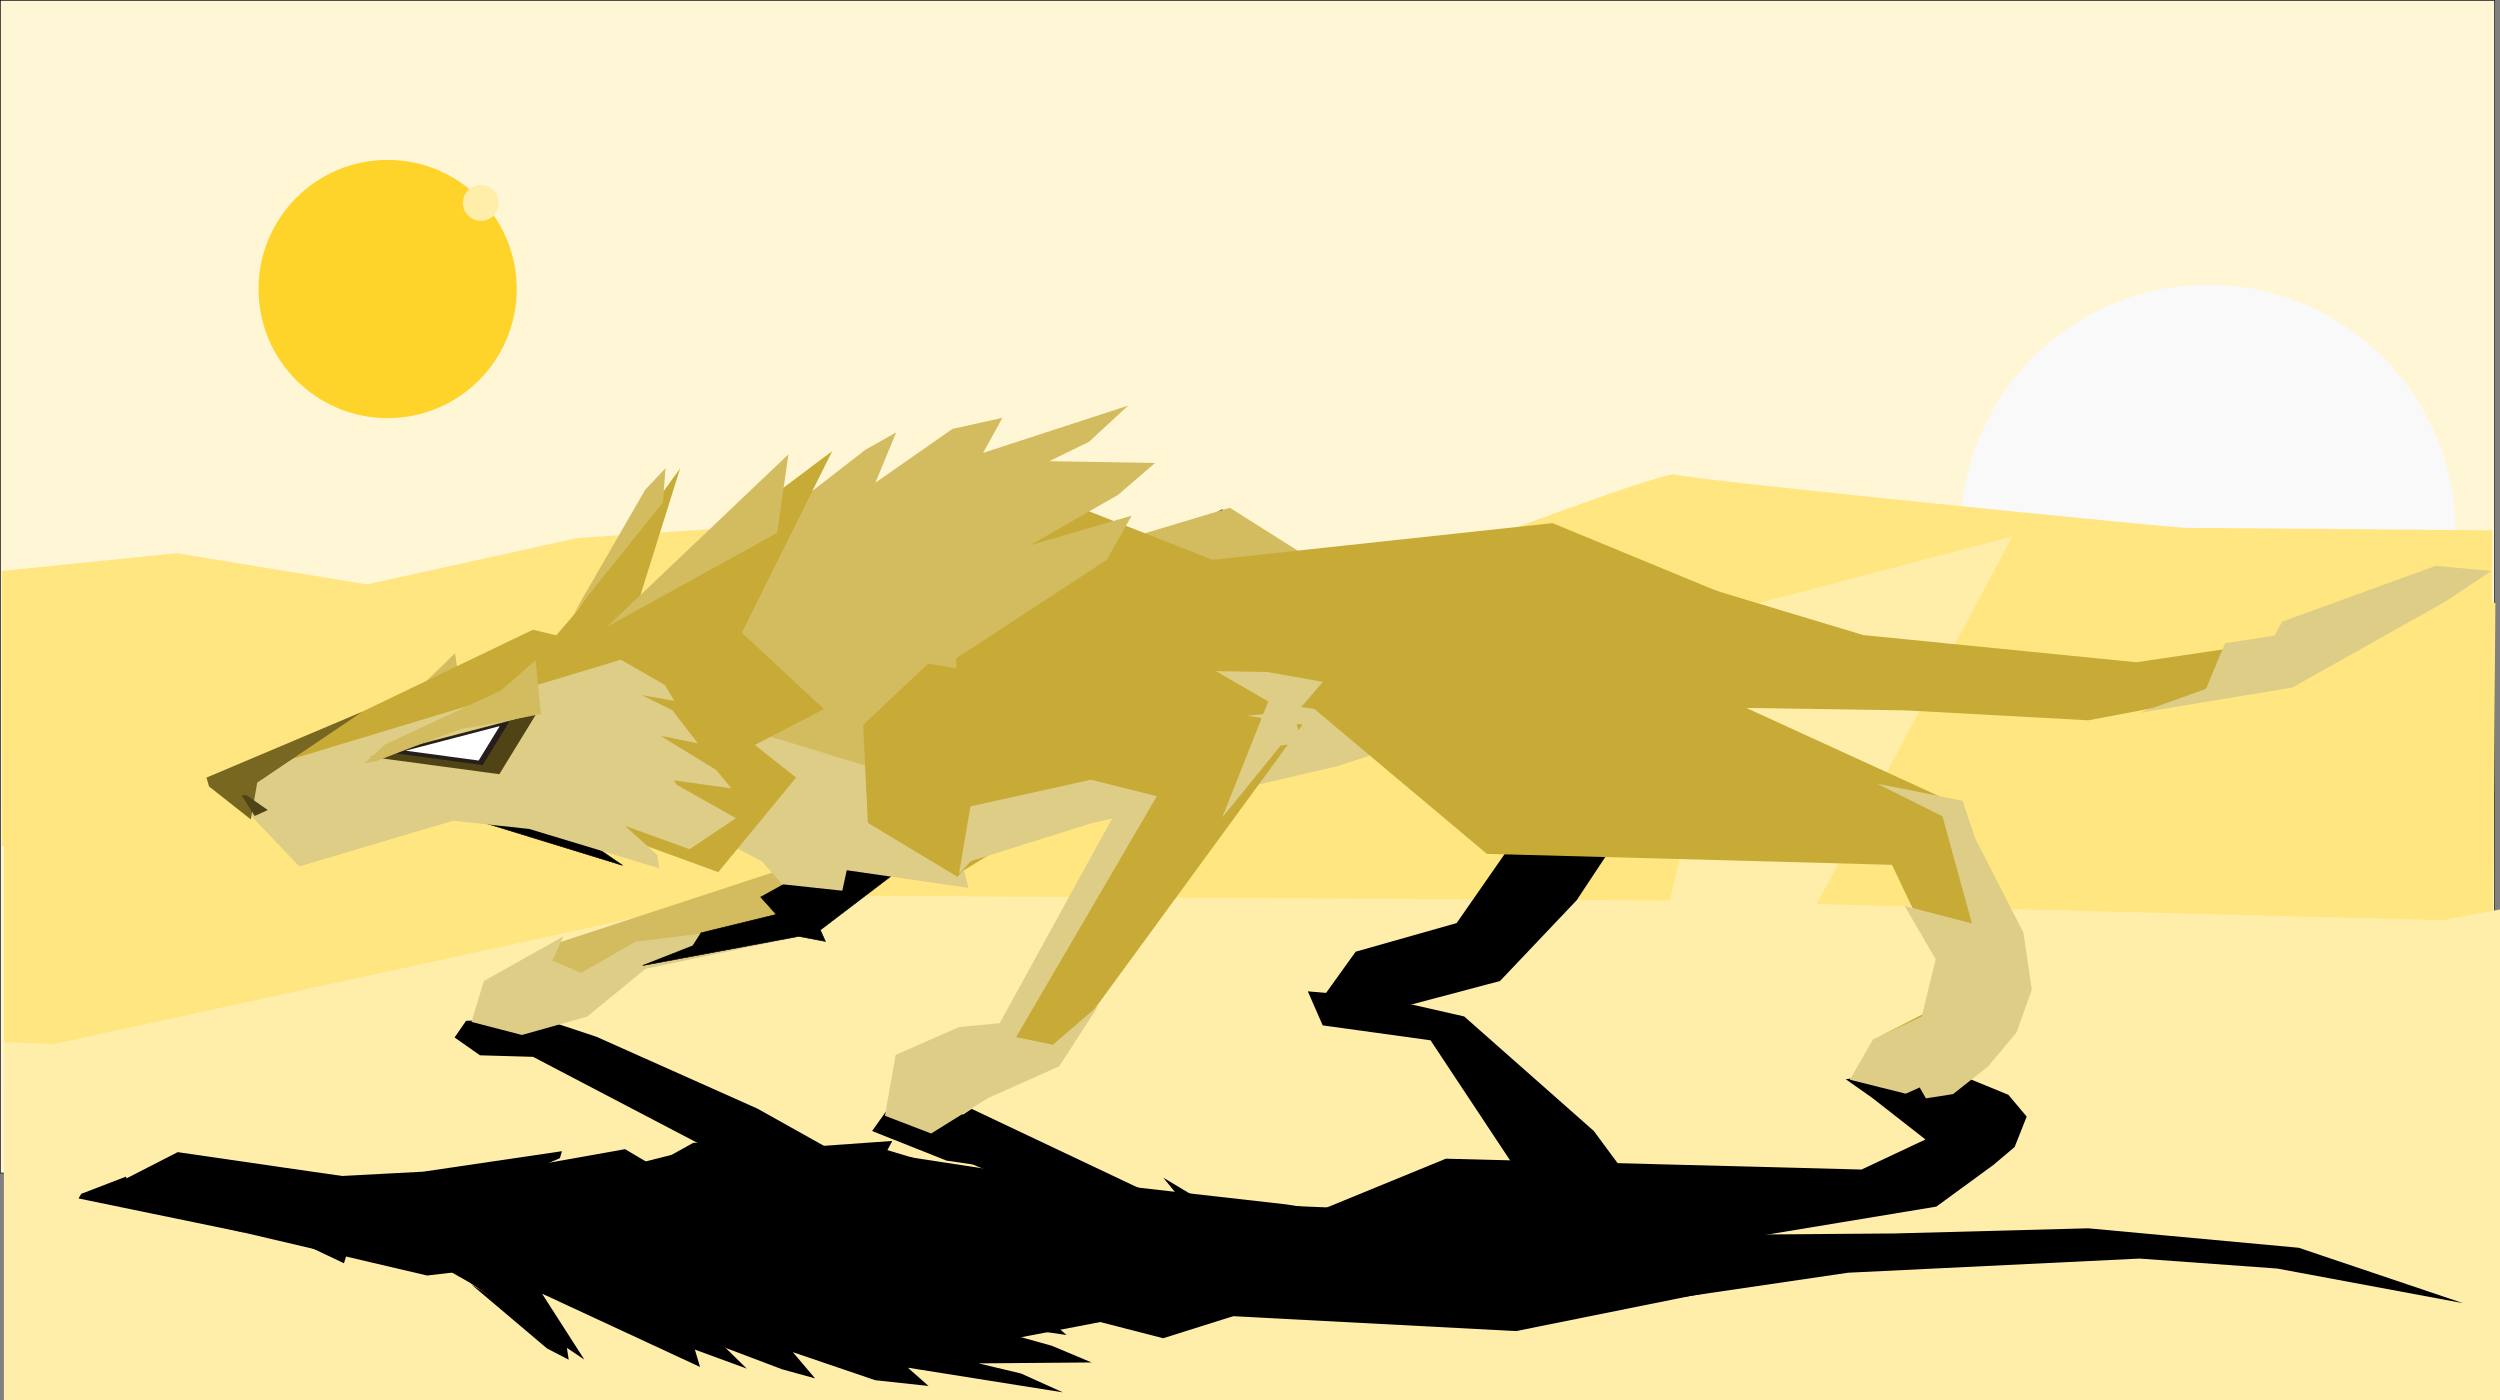 <?xml version="1.0" encoding="UTF-8" standalone="no"?>
<!-- Created with Inkscape (http://www.inkscape.org/) -->

<svg
   xmlns:dc="http://purl.org/dc/elements/1.1/"
   xmlns:cc="http://creativecommons.org/ns#"
   xmlns:rdf="http://www.w3.org/1999/02/22-rdf-syntax-ns#"
   xmlns:svg="http://www.w3.org/2000/svg"
   xmlns="http://www.w3.org/2000/svg"
   xmlns:sodipodi="http://sodipodi.sourceforge.net/DTD/sodipodi-0.dtd"
   xmlns:inkscape="http://www.inkscape.org/namespaces/inkscape"
   width="442.136mm"
   height="247.679mm"
   viewBox="0 0 1566.624 877.602"
   id="svg3960"
   version="1.1"
   inkscape:version="0.91 r13725"
   sodipodi:docname="Desert predator.svg">
  <rect x="0" y="0" width="1566.624" height="877.602" fill="#808080" stroke="none"/>
  <defs
     id="defs3962" />
  <sodipodi:namedview
     id="base"
     pagecolor="#ffffff"
     bordercolor="#666666"
     borderopacity="1.0"
     inkscape:pageopacity="0.0"
     inkscape:pageshadow="2"
     inkscape:zoom="0.35"
     inkscape:cx="786.88338"
     inkscape:cy="447.37232"
     inkscape:document-units="px"
     inkscape:current-layer="layer1"
     showgrid="false"
     fit-margin-top="0"
     fit-margin-left="0"
     fit-margin-right="0"
     fit-margin-bottom="0"
     inkscape:window-width="1366"
     inkscape:window-height="746"
     inkscape:window-x="246"
     inkscape:window-y="1072"
     inkscape:window-maximized="1" />
  <g
     inkscape:label="Layer 1"
     inkscape:groupmode="layer"
     id="layer1"
     transform="translate(411.883,-102.133)">
    <rect
       style="fill:#fff6d5;fill-opacity:1;stroke:#000000;stroke-width:0.393"
       id="rect3495-4"
       width="1563.056"
       height="734.895"
       x="-411.687"
       y="102.329"
       inkscape:export-xdpi="28.918755"
       inkscape:export-ydpi="28.918755" />
    <circle
       style="fill:#f9f9f9;fill-opacity:1;stroke:none"
       id="path3762"
       cx="971.826"
       cy="435.68"
       r="155.07"
       inkscape:export-xdpi="28.918755"
       inkscape:export-ydpi="28.918755" />
    <path
       style="fill:#ffe680;fill-opacity:1;fill-rule:evenodd;stroke:none;stroke-width:1px;stroke-linecap:butt;stroke-linejoin:miter;stroke-opacity:1"
       d="m -410.694,459.914 109.651,-11.124 119.058,19.561 132.027,-29.096 216.123,-14.302 270.154,46.085 c 0,0 193.875,-74.69 201.821,-71.511 7.946,3.178 311.472,33.372 319.417,33.372 7.946,0 192.286,1.589 192.286,1.589 l 0,163.681 -880.384,0 -551.432,0 -128.547,34.444 z"
       id="path3652"
       inkscape:connector-curvature="0"
       sodipodi:nodetypes="ccccccsscccccc"
       inkscape:export-xdpi="28.918755"
       inkscape:export-ydpi="28.918755" />
    <path
       style="fill:#ffe680;fill-rule:evenodd;stroke:none;stroke-width:1px;stroke-linecap:butt;stroke-linejoin:miter;stroke-opacity:1"
       d="m -409.439,501.24 406.777,74.164 546.115,-67.421 112.502,-38.159 214.771,-38.977 218.908,48.445 62.202,0.658 -1.589,228.049 -689.947,0 -752.874,76.411 -116.864,0 z"
       id="path3633"
       inkscape:connector-curvature="0"
       sodipodi:nodetypes="cccccccccccc"
       inkscape:export-xdpi="28.918755"
       inkscape:export-ydpi="28.918755" />
    <path
       style="fill:#ffeeaa;fill-rule:evenodd;stroke:none;stroke-width:1px;stroke-linecap:butt;stroke-linejoin:miter;stroke-opacity:1"
       d="m -377.976,756.318 429.25,-93.266 583.196,3.371 43.986,-183.275 170.639,-44.834 -122.528,230.357 392.214,10.113 35.958,-6.742 0,307.693 -1564.18,0 0,-224.54 z"
       id="path3631"
       inkscape:connector-curvature="0"
       sodipodi:nodetypes="cccccccccccc"
       inkscape:export-xdpi="28.918755"
       inkscape:export-ydpi="28.918755" />
    <path
       style="fill:#000000;fill-opacity:1;fill-rule:evenodd;stroke:#000000;stroke-width:0.393px;stroke-linecap:butt;stroke-linejoin:miter;stroke-opacity:1"
       d="m -156.095,603.068 134.282,41.318 -25.314,-17.399 -46.992,-15.973 z"
       id="path3913"
       inkscape:connector-curvature="0"
       sodipodi:nodetypes="ccccc"
       inkscape:export-xdpi="28.918755"
       inkscape:export-ydpi="28.918755" />
    <path
       style="fill:#000000;fill-opacity:1;fill-rule:evenodd;stroke:none;stroke-width:1px;stroke-linecap:butt;stroke-linejoin:miter;stroke-opacity:1"
       d="m 353.967,421.349 -134.226,70.809 110.594,96.464 124.526,-17.8 124.453,-3.001 -78.4,112.759 -63.271,17.929 -20.662,28.794 55.989,4.205 55.113,-14.623 48.063,-50.637 70.54,-106.581 -8.445,-29.378 -215.707,-64.703 z"
       id="path3342-3-6"
       inkscape:connector-curvature="0"
       sodipodi:nodetypes="ccccccccccccccc"
       inkscape:export-xdpi="28.918755"
       inkscape:export-ydpi="28.918755" />
    <g
       id="g3880"
       transform="matrix(0.42,0,0,-0.205,-677.474,681.714)"
       inkscape:export-xdpi="28.918755"
       inkscape:export-ydpi="28.918755">
      <path
         sodipodi:nodetypes="cccccccccccccc"
         inkscape:connector-curvature="0"
         id="path3342-3-6-8"
         d="m 2367.814,-1263.54 -341.289,180.042 281.201,245.273 633.063,-52.89 -174.024,538.285 -160.876,45.587 -22.254,104.151 112.078,-20.245 121.208,-56.518 193.431,-350.057 101.739,-281.935 -21.472,-74.698 -548.463,-164.516 z"
         style="fill:#000000;fill-opacity:1;fill-rule:evenodd;stroke:none;stroke-width:1px;stroke-linecap:butt;stroke-linejoin:miter;stroke-opacity:1" />
      <path
         sodipodi:nodetypes="cccccscc"
         inkscape:connector-curvature="0"
         id="path3459-5-6-5"
         d="m 899.118,-867.195 29.155,-29.663 167.69,-89.319 49.553,-48.153 12.331,79.576 c 0,0 -105.525,27.109 -112.192,27.47 -6.668,0.361 -128.715,55.781 -128.715,55.781 z"
         style="fill:#000000;fill-opacity:1;fill-rule:evenodd;stroke:none;stroke-width:0.935px;stroke-linecap:butt;stroke-linejoin:miter;stroke-opacity:1" />
      <path
         sodipodi:nodetypes="ccccccccccccccc"
         inkscape:connector-curvature="0"
         id="path3340-8-5"
         d="m 1929.666,-1072.642 -58.76,108.761 -163.378,260.478 -279.89,300.082 -79.096,4.647 -37.958,54.56 17.195,51.026 116.255,4.292 78.272,-53.185 240.263,-219.707 279.484,-320.534 156.934,-40.408 68.025,-132.577 -170.883,-78.813 z"
         style="fill:#000000;fill-opacity:1;fill-rule:evenodd;stroke:none;stroke-width:1px;stroke-linecap:butt;stroke-linejoin:miter;stroke-opacity:1" />
      <path
         sodipodi:nodetypes="cccccccccccc"
         inkscape:connector-curvature="0"
         id="path3336-8-5"
         d="m 1406.747,-983.263 57.143,177.143 488.571,120 348.572,-214.286 517.143,8.571 331.429,22.857 145.511,-207.269 -400.84,-165.438 -541.814,58.421 -385.714,-151.429 -391.428,242.857 z"
         style="fill:#000000;fill-rule:evenodd;stroke:none;stroke-width:1px;stroke-linecap:butt;stroke-linejoin:miter;stroke-opacity:1" />
      <path
         sodipodi:nodetypes="cccccccccscccc"
         inkscape:connector-curvature="0"
         id="path3396-4-8"
         d="m 1486.945,-779.649 147.482,76.772 32.246,36.581 95.957,10.315 7.072,-32.625 194.034,28.155 -10.101,-38.386 206.071,-64.65 391.939,-90.914 c 0,0 406.081,-133.34 414.163,-135.361 8.081,-2.02 -796,78.792 -796,78.792 l -220.213,94.954 -327.289,-92.934 z"
         style="fill:#000000;fill-opacity:1;fill-rule:evenodd;stroke:none;stroke-width:1px;stroke-linecap:butt;stroke-linejoin:miter;stroke-opacity:1" />
      <path
         sodipodi:nodetypes="cccccccccccccccccccccc"
         inkscape:connector-curvature="0"
         id="path3402-7-7"
         d="m 1578.176,-1097.549 101.244,-167.953 120.027,-93.098 49.047,-27.663 -33.175,80.142 122.857,-85.714 79.597,-17.613 -30.891,55.865 231.294,-75.395 -62.498,57.721 -63.216,30.85 168.571,2.857 -59.373,51.016 -140.627,80.412 162.654,-47.48 -39.797,70.337 -240,157.143 5.714,131.429 -148.571,40 -251.429,-77.143 -77.143,-128.571 z"
         style="fill:#000000;fill-opacity:1;fill-rule:evenodd;stroke:none;stroke-width:1px;stroke-linecap:butt;stroke-linejoin:miter;stroke-opacity:1" />
      <path
         sodipodi:nodetypes="ccccccccccccccc"
         inkscape:connector-curvature="0"
         id="path3338-7-8"
         d="m 1963.422,-737.967 -142.947,-86.134 -7.575,-156.126 103.447,-97.566 596.601,97.29 -430.846,418.112 -12.883,-17.426 -67.617,47.201 -40.567,-18.162 -27.494,-79.384 111.077,-90.411 38.714,-11.727 156.946,-129.633 -200.489,27.557 z"
         style="fill:#000000;fill-rule:evenodd;stroke:none;stroke-width:1px;stroke-linecap:butt;stroke-linejoin:miter;stroke-opacity:1" />
      <path
         sodipodi:nodetypes="cccccccccc"
         inkscape:connector-curvature="0"
         id="path3363-1-6"
         d="m 3066.138,-1160.693 323.466,97.43 434.867,43.256 205.361,-30.441 277.492,-105.917 -245.227,169.408 -314.18,59.471 -289.742,-15.777 -371.429,-5.714 z"
         style="fill:#000000;fill-opacity:1;fill-rule:evenodd;stroke:none;stroke-width:1px;stroke-linecap:butt;stroke-linejoin:miter;stroke-opacity:1" />
      <path
         sodipodi:nodetypes="ccccccccccc"
         inkscape:connector-curvature="0"
         id="path3404-1-0"
         d="m 2367.973,-772.654 93.06,-114.65 34.286,-4.286 -8.572,-28.571 35.714,-24.286 -28.571,-4.286 34.286,-40 -88.571,-15.714 -81.795,-1.428 83.528,48.368 z"
         style="fill:#000000;fill-opacity:1;fill-rule:evenodd;stroke:none;stroke-width:1px;stroke-linecap:butt;stroke-linejoin:miter;stroke-opacity:1" />
      <path
         sodipodi:nodetypes="cccccccccccccccc"
         inkscape:connector-curvature="0"
         id="path3342-5-7"
         d="m 2806.747,-1180.406 -302.857,225.714 285.714,240 620.214,-33.145 95.332,91.932 -79.571,127.447 -39.408,56.796 64.226,15.786 111.557,-7.245 66.939,-56.229 27.347,-66.628 -17.956,-92.849 -31.68,-54.826 -85.176,-127.489 -503.252,-170.693 z"
         style="fill:#000000;fill-rule:evenodd;stroke:none;stroke-width:1px;stroke-linecap:butt;stroke-linejoin:miter;stroke-opacity:1" />
      <path
         sodipodi:nodetypes="ccccc"
         inkscape:connector-curvature="0"
         id="path3367-2-9"
         d="m 1255.319,-1003.263 77.445,-89.724 171.444,-235.846 -97.46,311.285 z"
         style="fill:#000000;fill-rule:evenodd;stroke:none;stroke-width:1px;stroke-linecap:butt;stroke-linejoin:miter;stroke-opacity:1" />
      <path
         sodipodi:nodetypes="cccccccccccccc"
         inkscape:connector-curvature="0"
         id="path3365-5-9"
         d="m 872.772,-751.365 -32.325,-113.137 262.64,-113.137 214.152,-84.853 58.231,-15.209 371.084,-278.745 -143.937,289.423 130.805,121.708 -110.112,57.059 65.665,52.038 -123.991,150.651 -320.266,-116.838 -279.012,14.674 z"
         style="fill:#000000;fill-opacity:1;fill-rule:evenodd;stroke:none;stroke-width:1px;stroke-linecap:butt;stroke-linejoin:miter;stroke-opacity:1" />
      <path
         sodipodi:nodetypes="cccccccccccccccccsc"
         inkscape:connector-curvature="0"
         id="path3493-3-2"
         d="m 1123.29,-769.548 140.411,15.152 207.081,62.629 -3.03,-21.213 -51.518,-46.467 103.036,37.376 73.741,-49.497 -109.096,-61.619 102.025,14.142 -24.244,-29.294 -88.893,-54.548 59.599,12.122 -40.406,-52.528 -48.487,-24.244 51.518,9.091 -15.152,-25.254 -90.681,-52.151 c 0,0 -100.238,184.481 -104.278,186.502 -4.041,2.02 -161.624,79.802 -161.624,79.802 z"
         style="fill:#000000;fill-opacity:1;fill-rule:evenodd;stroke:none;stroke-width:1px;stroke-linecap:butt;stroke-linejoin:miter;stroke-opacity:1" />
      <path
         sodipodi:nodetypes="ccsccc"
         inkscape:connector-curvature="0"
         id="path3371-8-3"
         d="m 768.176,-830.406 129.307,135.756 c 0,0 314.979,-94.328 320.693,-94.328 5.714,0 321.429,34.286 321.429,34.286 l -155.714,-265.714 z"
         style="fill:#000000;fill-opacity:1;fill-rule:evenodd;stroke:none;stroke-width:1px;stroke-linecap:butt;stroke-linejoin:miter;stroke-opacity:1" />
      <path
         inkscape:connector-curvature="0"
         id="path3369-6-8"
         d="m 763.89,-828.978 505.714,-242.857 165.714,40 z"
         style="fill:#000000;fill-opacity:1;fill-rule:evenodd;stroke:none;stroke-width:1px;stroke-linecap:butt;stroke-linejoin:miter;stroke-opacity:1" />
      <path
         sodipodi:nodetypes="cccc"
         inkscape:connector-curvature="0"
         id="path3373-7-9"
         d="m 1387.95,-1076.634 288.904,-274.762 -18.183,125.259 z"
         style="fill:#000000;fill-rule:evenodd;stroke:none;stroke-width:1px;stroke-linecap:butt;stroke-linejoin:miter;stroke-opacity:1" />
      <path
         sodipodi:nodetypes="ccccc"
         inkscape:connector-curvature="0"
         id="path3375-4-3"
         d="m 1335.422,-1098.857 113.137,-195.97 32.325,-34.345 -4.041,54.548 z"
         style="fill:#000000;fill-rule:evenodd;stroke:none;stroke-width:1px;stroke-linecap:butt;stroke-linejoin:miter;stroke-opacity:1" />
      <path
         sodipodi:nodetypes="cccc"
         inkscape:connector-curvature="0"
         id="path3377-0-5-0"
         d="m 1011.033,-869.234 205.117,27.612 59.168,-96.642 z"
         style="fill:#000000;fill-rule:evenodd;stroke:none;stroke-width:1px;stroke-linecap:butt;stroke-linejoin:miter;stroke-opacity:1" />
      <path
         sodipodi:nodetypes="cccc"
         inkscape:connector-curvature="0"
         id="path3377-7-9"
         d="m 1041.033,-876.121 148.571,20 42.857,-70 z"
         style="fill:#000000;fill-rule:evenodd;stroke:none;stroke-width:1px;stroke-linecap:butt;stroke-linejoin:miter;stroke-opacity:1" />
      <path
         inkscape:connector-curvature="0"
         id="path3438-3-3"
         d="m 753.574,-822.076 66.67,52.528 10.101,-58.589 167.685,-113.137 -248.498,105.056 z"
         style="fill:#000000;fill-opacity:1;fill-rule:evenodd;stroke:none;stroke-width:1px;stroke-linecap:butt;stroke-linejoin:miter;stroke-opacity:1" />
      <path
         inkscape:connector-curvature="0"
         id="path3440-9-4"
         d="m 805.53,-808.146 20.736,33.122 20.95,-9.496 -34.095,-23.803 z"
         style="fill:#000000;fill-opacity:1;fill-rule:evenodd;stroke:none;stroke-width:1px;stroke-linecap:butt;stroke-linejoin:miter;stroke-opacity:1" />
      <path
         sodipodi:nodetypes="cccccscc"
         inkscape:connector-curvature="0"
         id="path3459-9-3"
         d="m 1001.033,-858.978 32.857,-30 184.286,-85.714 55.714,-48.571 8.571,85.714 c 0,0 -114.286,22.857 -121.428,22.857 -7.143,0 -140.714,52.143 -140.714,52.143 z"
         style="fill:#000000;fill-opacity:1;fill-rule:evenodd;stroke:none;stroke-width:1px;stroke-linecap:butt;stroke-linejoin:miter;stroke-opacity:1" />
      <path
         sodipodi:nodetypes="cccc"
         inkscape:connector-curvature="0"
         id="path3377-1-1-4"
         d="m 1066.747,-879.084 116.418,15.672 33.582,-54.851 z"
         style="fill:#000000;fill-rule:evenodd;stroke:none;stroke-width:1px;stroke-linecap:butt;stroke-linejoin:miter;stroke-opacity:1" />
    </g>
    <path
       style="fill:#d3bc5f;fill-opacity:1;fill-rule:evenodd;stroke:none;stroke-width:0.935px;stroke-linecap:butt;stroke-linejoin:miter;stroke-opacity:1"
       d="m -223.66,577.229 11.466,-11.666 65.951,-35.129 19.489,-18.938 4.85,31.297 c 0,0 -41.502,10.662 -44.124,10.804 -2.622,0.142 -50.623,21.938 -50.623,21.938 z"
       id="path3459-5-6"
       inkscape:connector-curvature="0"
       sodipodi:nodetypes="cccccscc"
       inkscape:export-xdpi="28.918755"
       inkscape:export-ydpi="28.918755" />
    <path
       style="fill:#d3bc5f;fill-opacity:1;fill-rule:evenodd;stroke:none;stroke-width:1px;stroke-linecap:butt;stroke-linejoin:miter;stroke-opacity:1"
       d="m 295.221,439.386 63.566,-19.07 60.387,38.139 -81.046,34.961 z"
       id="path3909"
       inkscape:connector-curvature="0"
       sodipodi:nodetypes="ccccc"
       inkscape:export-xdpi="28.918755"
       inkscape:export-ydpi="28.918755" />
    <path
       style="fill:#d3bc5f;fill-opacity:1;fill-rule:evenodd;stroke:none;stroke-width:1px;stroke-linecap:butt;stroke-linejoin:miter;stroke-opacity:1"
       d="m 181.647,496.428 -23.11,42.775 -64.255,102.444 -156.201,51.209 -41.198,27.848 -10.436,21.283 74.086,-13.976 30.784,-20.917 103.56,-22.618 130.972,-113.158 61.721,-15.892 26.754,-52.142 -67.207,-30.996 z"
       id="path3340-8"
       inkscape:connector-curvature="0"
       sodipodi:nodetypes="cccccccccccccc"
       inkscape:export-xdpi="28.918755"
       inkscape:export-ydpi="28.918755" />
    <path
       style="fill:#c8ab37;fill-rule:evenodd;stroke:none;stroke-width:1px;stroke-linecap:butt;stroke-linejoin:miter;stroke-opacity:1"
       d="m -24.013,531.58 22.474,69.669 192.151,47.195 137.09,-84.277 203.388,3.371 130.348,8.99 57.228,-81.517 -157.647,-65.065 -213.091,22.977 -151.698,-59.556 -153.946,95.514 z"
       id="path3336-8"
       inkscape:connector-curvature="0"
       sodipodi:nodetypes="cccccccccccc"
       inkscape:export-xdpi="28.918755"
       inkscape:export-ydpi="28.918755" />
    <path
       style="fill:#decd87;fill-opacity:1;fill-rule:evenodd;stroke:none;stroke-width:1px;stroke-linecap:butt;stroke-linejoin:miter;stroke-opacity:1"
       d="m -116.415,742.501 7.754,-25.609 49.904,-28.027 -7.094,15.255 18.137,7.646 33.961,-19.503 106.513,-13.09 98.508,-94.938 48.306,0.299 -49.624,24.162 -92.03,78.775 3.459,2.871 -10.147,-1.85 -98.62,20.735 -36.566,29.982 -40.876,11.483 z"
       id="path3400-0"
       inkscape:connector-curvature="0"
       sodipodi:nodetypes="ccccccccccccccccc"
       inkscape:export-xdpi="28.918755"
       inkscape:export-ydpi="28.918755" />
    <path
       style="fill:#000000;fill-opacity:1;fill-rule:evenodd;stroke:#000000;stroke-width:0.393px;stroke-linecap:butt;stroke-linejoin:miter;stroke-opacity:1"
       d="m 135.512,625.316 -70.687,38.957 9.717,10.89 -47.066,11.525 -5.16,8.113 -31.416,12.356 97.732,-18.275 16.686,3.178 -3.178,-7.151 86.608,-65.949 z"
       id="path3911"
       inkscape:connector-curvature="0"
       sodipodi:nodetypes="ccccccccccc"
       inkscape:export-xdpi="28.918755"
       inkscape:export-ydpi="28.918755" />
    <path
       style="fill:#decd87;fill-opacity:1;fill-rule:evenodd;stroke:none;stroke-width:1px;stroke-linecap:butt;stroke-linejoin:miter;stroke-opacity:1"
       d="m 7.528,611.66 58.004,30.194 12.682,14.387 37.739,4.057 2.781,-12.831 76.312,11.073 -3.973,-15.097 81.046,-25.426 154.147,-35.756 c 0,0 159.709,-52.442 162.887,-53.236 3.178,-0.794 -313.061,30.988 -313.061,30.988 l -86.608,37.345 -128.72,-36.55 z"
       id="path3396-4"
       inkscape:connector-curvature="0"
       sodipodi:nodetypes="cccccccccscccc"
       inkscape:export-xdpi="28.918755"
       inkscape:export-ydpi="28.918755" />
    <path
       style="fill:#d3bc5f;fill-opacity:1;fill-rule:evenodd;stroke:none;stroke-width:1px;stroke-linecap:butt;stroke-linejoin:miter;stroke-opacity:1"
       d="m 43.409,486.632 39.818,-66.055 47.206,-36.615 19.29,-10.88 -13.047,31.519 48.319,-33.711 31.305,-6.927 -12.149,21.971 90.966,-29.652 -24.58,22.701 -24.863,12.133 66.298,1.124 -23.351,20.064 -55.308,31.625 63.971,-18.673 -15.652,27.663 -94.39,61.803 2.247,51.69 -58.432,15.732 -98.885,-30.34 -30.34,-50.566 z"
       id="path3402-7"
       inkscape:connector-curvature="0"
       sodipodi:nodetypes="cccccccccccccccccccccc"
       inkscape:export-xdpi="28.918755"
       inkscape:export-ydpi="28.918755" />
    <path
       style="fill:#c8ab37;fill-rule:evenodd;stroke:none;stroke-width:1px;stroke-linecap:butt;stroke-linejoin:miter;stroke-opacity:1"
       d="m 188.181,651.651 -56.22,-33.876 -2.979,-61.403 40.685,-38.372 234.639,38.263 -154.84,211.762 -47.494,20.524 -26.593,18.564 -15.954,-7.143 -4.114,-29.7 40.145,-17.72 24.7,-4.612 76.913,-145.041 -78.851,10.838 z"
       id="path3338-7"
       inkscape:connector-curvature="0"
       sodipodi:nodetypes="ccccccccccccccc"
       inkscape:export-xdpi="28.918755"
       inkscape:export-ydpi="28.918755" />
    <path
       style="fill:#c8ab37;fill-opacity:1;fill-rule:evenodd;stroke:none;stroke-width:1px;stroke-linecap:butt;stroke-linejoin:miter;stroke-opacity:1"
       d="m 628.613,461.798 127.217,38.318 171.03,17.012 80.767,-11.972 118.068,-41.657 -105.378,66.627 -123.564,23.39 -113.953,-6.205 -146.08,-2.247 z"
       id="path3363-1"
       inkscape:connector-curvature="0"
       sodipodi:nodetypes="cccccccccc"
       inkscape:export-xdpi="28.918755"
       inkscape:export-ydpi="28.918755" />
    <path
       style="fill:#decd87;fill-opacity:1;fill-rule:evenodd;stroke:none;stroke-width:1px;stroke-linecap:butt;stroke-linejoin:miter;stroke-opacity:1"
       d="m 354.03,614.411 36.6,-45.091 13.484,-1.686 -3.371,-11.237 14.046,-9.551 -11.237,-1.685 13.484,-15.732 -34.834,-6.18 -32.169,-0.562 32.851,19.023 z"
       id="path3404-1"
       inkscape:connector-curvature="0"
       sodipodi:nodetypes="ccccccccccc"
       inkscape:export-xdpi="28.918755"
       inkscape:export-ydpi="28.918755" />
    <path
       style="fill:#c8ab37;fill-rule:evenodd;stroke:none;stroke-width:1px;stroke-linecap:butt;stroke-linejoin:miter;stroke-opacity:1"
       d="m 526.596,454.045 -119.111,88.772 112.369,94.39 253.875,6.869 39.522,83.153 -47.035,24.267 -15.499,22.337 25.26,6.209 39.691,-8.933 26.327,-22.114 10.755,-26.204 -7.062,-36.517 -18.021,-48.94 -8.989,-29.216 -208.927,-95.641 z"
       id="path3342-5"
       inkscape:connector-curvature="0"
       sodipodi:nodetypes="cccccccccccccccc"
       inkscape:export-xdpi="28.918755"
       inkscape:export-ydpi="28.918755" />
    <path
       style="fill:#c8ab37;fill-rule:evenodd;stroke:none;stroke-width:1px;stroke-linecap:butt;stroke-linejoin:miter;stroke-opacity:1"
       d="m -83.568,523.714 30.458,-35.288 67.427,-92.757 -38.33,122.426 z"
       id="path3367-2"
       inkscape:connector-curvature="0"
       sodipodi:nodetypes="ccccc"
       inkscape:export-xdpi="28.918755"
       inkscape:export-ydpi="28.918755" />
    <path
       style="fill:#c8ab37;fill-opacity:1;fill-rule:evenodd;stroke:none;stroke-width:1px;stroke-linecap:butt;stroke-linejoin:miter;stroke-opacity:1"
       d="m -234.021,622.784 -12.713,-44.496 103.294,-44.496 84.224,-33.372 22.902,-5.982 145.944,-109.628 -56.609,113.828 51.445,47.867 -43.306,22.441 25.826,20.466 -48.765,59.25 -125.958,-45.951 -109.733,5.771 z"
       id="path3365-5"
       inkscape:connector-curvature="0"
       sodipodi:nodetypes="cccccccccccccc"
       inkscape:export-xdpi="28.918755"
       inkscape:export-ydpi="28.918755" />
    <path
       style="fill:#decd87;fill-opacity:1;fill-rule:evenodd;stroke:none;stroke-width:1px;stroke-linecap:butt;stroke-linejoin:miter;stroke-opacity:1"
       d="m -135.495,615.632 55.223,5.959 81.444,24.632 -1.192,-8.343 -20.262,-18.275 40.523,14.7 29.002,-19.467 -42.907,-24.234 40.126,5.562 -9.535,-11.521 -34.961,-21.453 23.44,4.768 -15.891,-20.659 -19.07,-9.535 20.261,3.576 -5.959,-9.932 -35.664,-20.511 c 0,0 -39.423,72.555 -41.012,73.35 -1.589,0.794 -63.566,31.386 -63.566,31.386 z"
       id="path3493-3"
       inkscape:connector-curvature="0"
       sodipodi:nodetypes="cccccccccccccccccsc"
       inkscape:export-xdpi="28.918755"
       inkscape:export-ydpi="28.918755" />
    <path
       style="fill:#decd87;fill-opacity:1;fill-rule:evenodd;stroke:none;stroke-width:1px;stroke-linecap:butt;stroke-linejoin:miter;stroke-opacity:1"
       d="m -275.158,591.697 50.855,53.392 c 0,0 123.879,-37.098 126.126,-37.098 2.247,0 126.415,13.484 126.415,13.484 l -61.241,-104.503 z"
       id="path3371-8"
       inkscape:connector-curvature="0"
       sodipodi:nodetypes="ccsccc"
       inkscape:export-xdpi="28.918755"
       inkscape:export-ydpi="28.918755" />
    <path
       style="fill:#c8ab37;fill-opacity:1;fill-rule:evenodd;stroke:none;stroke-width:1px;stroke-linecap:butt;stroke-linejoin:miter;stroke-opacity:1"
       d="m -276.844,592.259 198.893,-95.514 65.174,15.732 z"
       id="path3369-6"
       inkscape:connector-curvature="0"
       inkscape:export-xdpi="28.918755"
       inkscape:export-ydpi="28.918755" />
    <path
       style="fill:#d3bc5f;fill-rule:evenodd;stroke:none;stroke-width:1px;stroke-linecap:butt;stroke-linejoin:miter;stroke-opacity:1"
       d="m -31.406,494.858 113.624,-108.062 -7.151,49.263 z"
       id="path3373-7"
       inkscape:connector-curvature="0"
       sodipodi:nodetypes="cccc"
       inkscape:export-xdpi="28.918755"
       inkscape:export-ydpi="28.918755" />
    <path
       style="fill:#d3bc5f;fill-rule:evenodd;stroke:none;stroke-width:1px;stroke-linecap:butt;stroke-linejoin:miter;stroke-opacity:1"
       d="m -52.065,486.117 44.496,-77.073 12.713,-13.508 -1.589,21.453 z"
       id="path3375-4"
       inkscape:connector-curvature="0"
       sodipodi:nodetypes="ccccc"
       inkscape:export-xdpi="28.918755"
       inkscape:export-ydpi="28.918755" />
    <path
       style="fill:#504416;fill-rule:evenodd;stroke:none;stroke-width:1px;stroke-linecap:butt;stroke-linejoin:miter;stroke-opacity:1"
       d="m -179.644,576.427 80.671,10.86 23.27,-38.008 z"
       id="path3377-0-5"
       inkscape:connector-curvature="0"
       sodipodi:nodetypes="cccc"
       inkscape:export-xdpi="28.918755"
       inkscape:export-ydpi="28.918755" />
    <path
       style="fill:#241f1c;fill-rule:evenodd;stroke:none;stroke-width:1px;stroke-linecap:butt;stroke-linejoin:miter;stroke-opacity:1"
       d="m -167.845,573.718 58.432,7.866 16.855,-27.53 z"
       id="path3377-7"
       inkscape:connector-curvature="0"
       sodipodi:nodetypes="cccc"
       inkscape:export-xdpi="28.918755"
       inkscape:export-ydpi="28.918755" />
    <path
       style="fill:#decd87;fill-opacity:1;fill-rule:evenodd;stroke:none;stroke-width:1px;stroke-linecap:butt;stroke-linejoin:miter;stroke-opacity:1"
       d="m 189.099,649.559 7.151,-42.112 75.484,-16.686 41.318,10.329 -88.197,150.968 23.043,4.767 28.605,-24.632 -24.632,38.139 -44.496,19.864 -35.756,22.248 -28.95,-11.124 6.702,-38.139 39.728,-17.481 25.426,-2.384 74.69,-135.872 -69.922,10.329 z"
       id="path3394-2"
       inkscape:connector-curvature="0"
       sodipodi:nodetypes="ccccccccccccccccc"
       inkscape:export-xdpi="28.918755"
       inkscape:export-ydpi="28.918755" />
    <path
       style="fill:#786721;fill-opacity:1;fill-rule:evenodd;stroke:none;stroke-width:1px;stroke-linecap:butt;stroke-linejoin:miter;stroke-opacity:1"
       d="m -280.901,594.974 26.221,20.659 3.973,-23.043 65.949,-44.496 -97.732,41.318 z"
       id="path3438-3"
       inkscape:connector-curvature="0"
       inkscape:export-xdpi="28.918755"
       inkscape:export-ydpi="28.918755" />
    <path
       style="fill:#504416;fill-opacity:1;fill-rule:evenodd;stroke:none;stroke-width:1px;stroke-linecap:butt;stroke-linejoin:miter;stroke-opacity:1"
       d="m -260.467,600.452 8.155,13.027 8.239,-3.735 -13.409,-9.361 z"
       id="path3440-9"
       inkscape:connector-curvature="0"
       inkscape:export-xdpi="28.918755"
       inkscape:export-ydpi="28.918755" />
    <path
       style="fill:#d3bc5f;fill-opacity:1;fill-rule:evenodd;stroke:none;stroke-width:1px;stroke-linecap:butt;stroke-linejoin:miter;stroke-opacity:1"
       d="m -183.577,580.46 12.922,-11.799 72.478,-33.711 21.912,-19.103 3.371,33.711 c 0,0 -44.948,8.989 -47.757,8.989 -2.809,0 -55.342,20.507 -55.342,20.507 z"
       id="path3459-9"
       inkscape:connector-curvature="0"
       sodipodi:nodetypes="cccccscc"
       inkscape:export-xdpi="28.918755"
       inkscape:export-ydpi="28.918755" />
    <path
       style="fill:#decd87;fill-opacity:1;fill-rule:evenodd;stroke:none;stroke-width:1px;stroke-linecap:butt;stroke-linejoin:miter;stroke-opacity:1"
       d="m 764.486,593.247 40.862,20.431 18.485,67.13 -42.16,-10.961 19.442,33.435 -8.758,35.889 -30.458,14.27 -14.594,25.295 35.024,8.756 8.756,-3.892 3.892,6.81 17.018,-2.658 21.96,-17.33 17.881,-21.415 9.517,-26.722 -5.221,-35.641 -30.354,-59.347 -7.783,-23.35 z"
       id="path3497-6"
       inkscape:connector-curvature="0"
       sodipodi:nodetypes="ccccccccccccccccccc"
       inkscape:export-xdpi="28.918755"
       inkscape:export-ydpi="28.918755" />
    <path
       style="fill:#ffffff;fill-rule:evenodd;stroke:none;stroke-width:1px;stroke-linecap:butt;stroke-linejoin:miter;stroke-opacity:1"
       d="m -157.732,572.553 45.786,6.163 13.208,-21.572 z"
       id="path3377-1-1"
       inkscape:connector-curvature="0"
       sodipodi:nodetypes="cccc"
       inkscape:export-xdpi="28.918755"
       inkscape:export-ydpi="28.918755" />
    <path
       style="fill:#decd87;fill-opacity:1;fill-rule:evenodd;stroke:none;stroke-width:1px;stroke-linecap:butt;stroke-linejoin:miter;stroke-opacity:1"
       d="m 982.466,505.187 30.988,-4.767 4.768,-8.74 96.143,-34.961 34.961,3.178 -28.605,19.07 -96.143,54.031 -96.143,15.891 42.112,-15.097 z"
       id="path3533-3"
       inkscape:connector-curvature="0"
       inkscape:export-xdpi="28.918755"
       inkscape:export-ydpi="28.918755" />
    <circle
       style="fill:#ffd42a;fill-opacity:1;stroke:none"
       id="path3762-5"
       cx="-168.969"
       cy="283.244"
       r="80.906"
       inkscape:export-xdpi="28.918755"
       inkscape:export-ydpi="28.918755" />
    <circle
       style="fill:#ffeeaa;fill-opacity:1;stroke:none"
       id="path3762-5-3"
       cx="-110.537"
       cy="229.306"
       r="11.237"
       inkscape:export-xdpi="28.918755"
       inkscape:export-ydpi="28.918755" />
  </g>
</svg>
